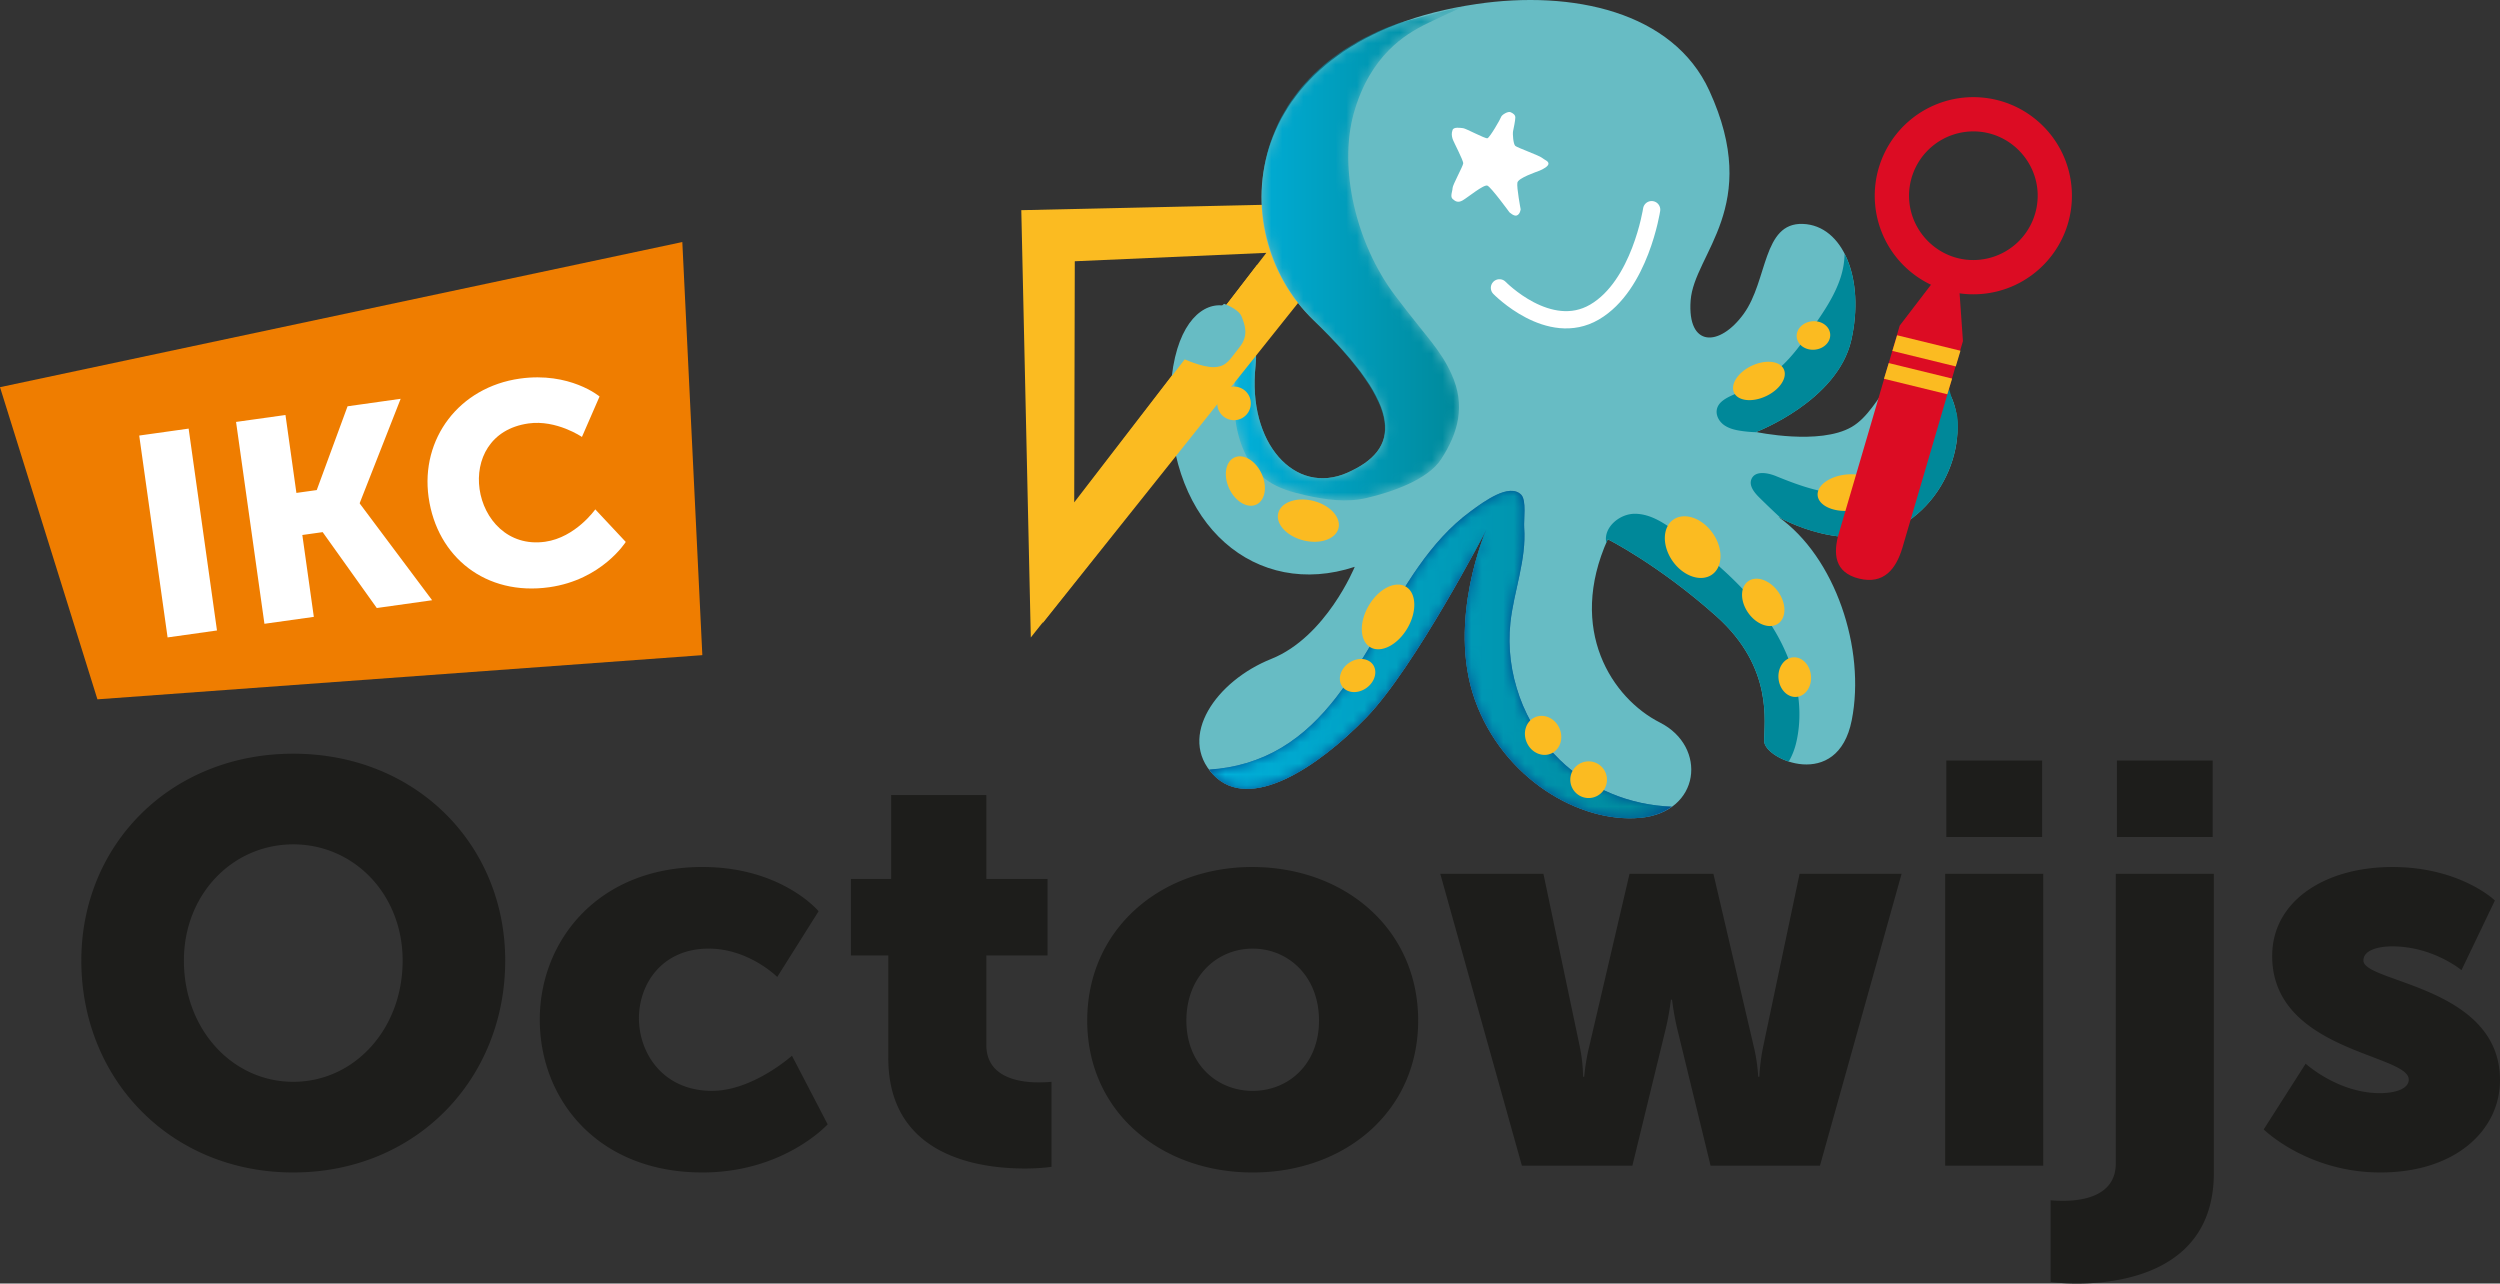 <svg xmlns="http://www.w3.org/2000/svg" xmlns:xlink="http://www.w3.org/1999/xlink" viewBox="0 0 233.726 120"><rect x="0" y="0" width="233.726" height="120" fill="#333333" stroke="none"/><defs><linearGradient x1="0%" y1="50%" x2="100%" y2="50%" id="b"><stop stop-color="#00B0DB" offset="0%"/><stop stop-color="#089" offset="100%"/></linearGradient><linearGradient x1="0%" y1="50%" x2="100%" y2="50%" id="e"><stop stop-color="#00B0DB" offset="0%"/><stop stop-color="#089" offset="100%"/></linearGradient><path d="M15.464 1.59C.2 6.999-.12 22 7.441 29.393c8.571 8.382 8.047 12.108 3.15 14.265C5.7 45.81 1.239 40.892 2.019 33.66c.284-2.642-.676-4.531-2.018-5.29.157.863.222 1.748.228 2.619.015 2.396-.352 4.795-.148 7.185.207 2.388 1.111 4.875 3.083 6.24 1.032.714 2.269 1.06 3.493 1.337 1.892.43 3.877.71 5.766.26 2.267-.536 5.679-1.673 6.946-3.625 1.587-2.443 2.307-4.994.98-7.929-1.054-2.337-2.334-3.454-5.272-7.345-3.708-4.911-5.29-11.954-3.886-17.03 1.55-5.593 5.053-7.485 6.525-8.259C18.55 1.39 21.59 0 21.59 0l-6.125 1.59Z" id="a"/><path d="M24.432 1.92c-7.677 5.648-9.505 17.214-17.685 22.1-2.04 1.22-4.378 1.904-6.747 2.034.118.16.237.323.385.477 3.364 3.569 9.762-.667 14.3-5.337 4.537-4.672 11.22-17.547 11.22-17.547s-3.697 8.474-1.067 15.87c2.633 7.396 9.816 11.578 15.47 11.05 1.226-.114 2.203-.503 2.955-1.048-3.867-.115-7.697-1.664-10.478-4.369-3.374-3.281-5.128-8.16-4.618-12.842.326-2.977 1.51-5.882 1.286-8.868-.054-.74.236-2.565-.287-3.086C28.914.103 28.594 0 28.24 0c-1.205 0-2.834 1.203-3.81 1.92" id="d"/></defs><g fill="none" fill-rule="evenodd"><path d="M7.603 89.801c0 11.124 8.37 19.814 19.815 19.814 11.445 0 19.815-8.69 19.815-19.814 0-10.862-8.37-19.338-19.815-19.338-11.445 0-19.815 8.476-19.815 19.338Zm9.59 0c0-6.2 4.556-10.862 10.225-10.862 5.67 0 10.225 4.663 10.225 10.862 0 6.462-4.556 11.338-10.225 11.338S17.194 96.263 17.194 89.8Zm33.271 5.509c0 7.523 5.459 14.305 15.206 14.305 7.63 0 11.709-4.501 11.709-4.501L74.04 98.7s-3.654 3.285-7.47 3.285c-4.608 0-6.835-3.549-6.835-6.783 0-3.231 2.173-6.516 6.519-6.516 3.761 0 6.41 2.65 6.41 2.65l3.868-6.145s-3.445-4.135-10.862-4.135c-9.8 0-15.206 6.943-15.206 14.253Zm32.583 3.604c0 9.164 8.424 10.331 12.769 10.331 1.484 0 2.49-.16 2.49-.16v-7.946s-.476.053-1.22.053c-1.747 0-4.872-.424-4.872-3.498v-8.37h5.723v-7.153h-5.723v-7.84h-8.9v7.84h-3.761v7.153h3.494v9.59Zm18.598-3.498c0 8.53 6.887 14.2 15.47 14.2 8.583 0 15.47-5.67 15.47-14.2 0-8.583-6.887-14.359-15.523-14.359-8.53 0-15.417 5.776-15.417 14.36Zm9.27 0c0-4.131 2.862-6.729 6.2-6.729s6.2 2.598 6.2 6.73c0 4.078-2.862 6.569-6.2 6.569s-6.2-2.491-6.2-6.57Zm31.366 13.563h10.331l3.072-12.609c.373-1.484.53-2.914.53-2.914h.107s.16 1.43.53 2.914l3.072 12.609h10.227l7.63-27.285h-9.537L164.85 97.8a18.948 18.948 0 0 0-.37 2.862h-.107s-.053-1.378-.423-2.862l-3.762-16.106h-7.843l-3.76 16.106a19.621 19.621 0 0 0-.477 2.862h-.104s0-1.378-.32-2.862l-3.388-16.106h-9.644l7.63 27.285Zm39.683-30.73h8.954V71.1h-8.954v7.15Zm-.106 30.73h9.167V81.694h-9.167v27.285Zm16.054-30.73h8.953V71.1h-8.953v7.15Zm-.107 3.445v27.074c0 3.072-3.125 3.496-4.926 3.496-.69 0-1.167-.051-1.167-.051v7.627s.954.16 2.438.16c4.239 0 12.822-1.167 12.822-10.331V81.694h-9.167Zm13.828 23.896s4.079 4.025 10.915 4.025c7.047 0 11.178-3.974 11.178-8.636 0-8.794-12.769-9.111-12.769-11.178 0-.954 1.324-1.324 2.705-1.324 3.812 0 6.463 2.224 6.463 2.224l3.124-6.516s-3.231-3.128-9.587-3.128c-6.306 0-11.235 3.182-11.235 8.32 0 8.9 12.769 9.164 12.769 11.548 0 .9-1.324 1.274-2.7 1.274-3.922 0-6.94-2.755-6.94-2.755l-3.923 6.146Z" fill="#1D1D1B"/><path fill="#EF7D00" d="M0 36.197 9.108 65.38l56.554-4.13-1.872-38.622z"/><path d="m15.668 59.593 4.618-.65-2.651-18.872-4.62.649 2.653 18.873Zm9.054-1.274 4.618-.648-1.075-7.654 1.901-.267 5.06 7.094 5.174-.728-6.76-9.034-.008-.054 3.826-9.744-4.964.7-2.881 7.833-1.902.266-1.022-7.285-4.62.648 2.653 18.873Zm15.35-11.82c.787 5.597 5.363 9.234 11.275 8.402 4.935-.693 7.155-4.236 7.155-4.236l-2.849-3.044s-1.839 2.627-4.688 3.027c-3.487.488-5.738-2.127-6.131-4.926-.382-2.719.96-5.624 4.576-6.134 2.612-.367 4.996 1.262 4.996 1.262l1.647-3.782s-2.775-2.329-7.449-1.673c-5.675.799-9.303 5.615-8.533 11.103Z" fill="#FFF"/><path d="m128.633 18.911-33.151.738.888 39.95 32.263-40.688ZM118.39 23.64l-17.961 23.327.053-22.542 17.908-.785Z" fill="#FBBB21"/><path d="M138.022.38c-22.24 3.278-23.875 21.268-15.217 29.555 8.66 8.29 8.044 12.109 3.15 14.265-4.892 2.156-9.356-2.766-8.573-9.997.778-7.23-7.743-8.858-7.965 3.048-.222 11.91 8.06 18.779 17.238 15.74 0 0-2.663 6.557-7.808 8.613-5.144 2.058-8.785 7.25-5.42 10.82 3.368 3.566 9.766-.673 14.303-5.34 4.537-4.672 11.22-17.547 11.22-17.547s-3.697 8.471-1.066 15.87c2.632 7.396 9.815 11.578 15.47 11.05 5.65-.526 6.29-6.652 1.836-8.906-4.455-2.254-8.694-8.651-4.879-17.134 0 0 4.713 2.349 10.135 7.182 5.424 4.831 4.453 10.018 4.49 11.708.04 1.698 6.87 4.698 8.184-1.975 1.321-6.673-1.546-15.262-6.868-19.012 0 0 6.8 3.978 12.052.453 5.251-3.521 6.216-11.38 2.363-13.684-3.856-2.31-4.564 3.092-7.555 4.828-2.995 1.736-8.933.471-8.933.471s7.611-2.894 8.9-8.595c1.289-5.702-.76-10.725-4.532-10.859-3.773-.132-3.267 5.278-5.523 8.4-2.258 3.122-5.287 3.163-4.967-1.232.316-4.398 6.723-8.782 1.747-19.628-3.388-7.393-12.807-9.422-21.782-8.095" fill="#67BCC4"/><g transform="translate(115.364 .542)"><mask id="c" fill="#fff"><use xlink:href="#a"/></mask><path d="M15.464 1.59C.2 6.999-.12 22 7.441 29.393c8.571 8.382 8.047 12.108 3.15 14.265C5.7 45.81 1.239 40.892 2.019 33.66c.284-2.642-.676-4.531-2.018-5.29.157.863.222 1.748.228 2.619.015 2.396-.352 4.795-.148 7.185.207 2.388 1.111 4.875 3.083 6.24 1.032.714 2.269 1.06 3.493 1.337 1.892.43 3.877.71 5.766.26 2.267-.536 5.679-1.673 6.946-3.625 1.587-2.443 2.307-4.994.98-7.929-1.054-2.337-2.334-3.454-5.272-7.345-3.708-4.911-5.29-11.954-3.886-17.03 1.55-5.593 5.053-7.485 6.525-8.259C18.55 1.39 21.59 0 21.59 0l-6.125 1.59Z" fill="url(#b)" mask="url(#c)"/></g><path d="M156.863 49.848c-1.2-.897-2.523-1.812-4.02-1.815-1.463-.003-2.98 1.32-2.665 2.724.05-.115.083-.224.136-.34 0 0 4.707 2.352 10.132 7.182 5.424 4.831 4.455 10.018 4.49 11.711.016.64 1.002 1.467 2.294 1.887.331-.56.571-1.2.713-1.827.883-3.868-.364-7.988-2.58-11.276-2.218-3.29-5.328-5.87-8.5-8.246m7.316-9.46s7.611-2.894 8.9-8.595c.705-3.123.406-6.033-.625-8.056a7.84 7.84 0 0 1-.385 2.236c-.568 1.732-1.62 3.255-2.662 4.748-.999 1.433-2.023 2.884-3.389 3.974-1.214.969-2.648 1.609-4.057 2.252-.602.275-1.271.627-1.437 1.264-.148.557.163 1.158.625 1.502.46.343 1.04.483 1.608.568.512.08 1.028.119 1.544.13l-.122-.023Zm3.086 8.732-.116-.098.116.097Zm14.937-12.42c-.02 2.097-.729 4.192-2.026 5.844-1.73 2.201-4.472 3.575-7.275 3.64-2.363.053-4.652-.77-6.841-1.664-.797-.33-1.961-.536-2.308.255-.273.612.246 1.264.723 1.735a81.31 81.31 0 0 0 2.056 1.964c1.32.687 7.144 3.403 11.773.299 4.363-2.926 5.755-8.832 3.898-12.073m-2.772-.853-.015-.023-.25-.119-.055.006-.107.024-.16.115-.035.039-.018.02-.08.143-.015.059-.006.11.003.024v.02l.045.151.027.048.062.065.124.065.139.018.202-.077.11-.095.005-.006.07-.139.019-.069.009-.056-.018-.222z" fill="#089"/><path d="M156.309 75.409c-3.868-.115-7.698-1.664-10.479-4.369-3.373-3.282-5.127-8.16-4.618-12.842.326-2.977 1.51-5.883 1.286-8.868-.057-.74.237-2.565-.287-3.087-1.114-1.101-3.471.637-4.734 1.568-7.676 5.645-9.504 17.214-17.685 22.1-2.037 1.218-4.377 1.902-6.747 2.033.119.16.237.323.383.477 3.367 3.569 9.765-.67 14.302-5.338 4.537-4.671 11.22-17.546 11.22-17.546s-3.697 8.471-1.066 15.87c2.632 7.396 9.815 11.578 15.47 11.05 1.225-.115 2.203-.503 2.955-1.048" fill="#004A90"/><g transform="translate(113.045 45.89)"><mask id="f" fill="#fff"><use xlink:href="#d"/></mask><path d="M24.432 1.92c-7.677 5.648-9.505 17.214-17.685 22.1-2.04 1.22-4.378 1.904-6.747 2.034.118.16.237.323.385.477 3.364 3.569 9.762-.667 14.3-5.337 4.537-4.672 11.22-17.547 11.22-17.547s-3.697 8.474-1.067 15.87c2.633 7.396 9.816 11.578 15.47 11.05 1.226-.114 2.203-.503 2.955-1.048-3.867-.115-7.697-1.664-10.478-4.369-3.374-3.281-5.128-8.16-4.618-12.842.326-2.977 1.51-5.882 1.286-8.868-.054-.74.236-2.565-.287-3.086C28.914.103 28.594 0 28.24 0c-1.205 0-2.834 1.203-3.81 1.92" fill="url(#e)" mask="url(#f)"/></g><path d="M125.135 49.383c-.257 1.02-1.723 1.529-3.278 1.138-1.555-.389-2.61-1.532-2.352-2.55.255-1.022 1.721-1.532 3.28-1.14 1.554.39 2.605 1.533 2.35 2.552m-7.197-5.115c.569 1.214.353 2.511-.48 2.903-.835.39-1.97-.279-2.538-1.493-.566-1.214-.35-2.515.483-2.903.832-.391 1.97.278 2.535 1.493m-1.004-6.703a1.576 1.576 0 0 1-1.418 1.712 1.573 1.573 0 0 1-1.71-1.418 1.568 1.568 0 0 1 1.42-1.71 1.572 1.572 0 0 1 1.708 1.416m14.496 17.28c.997.584 1.063 2.325.147 3.892-.915 1.563-2.467 2.357-3.465 1.774-.998-.584-1.066-2.325-.148-3.889.916-1.567 2.468-2.361 3.466-1.777m-3.072 7.292c.456.643.18 1.62-.613 2.183-.79.562-1.804.497-2.26-.145-.456-.643-.184-1.62.61-2.183.794-.563 1.807-.497 2.263.145m17.419 5.918c.43.932.098 2-.738 2.384-.835.382-1.86-.06-2.286-.992-.43-.93-.1-1.997.737-2.382.836-.382 1.86.06 2.287.99m4.451 4.68a1.716 1.716 0 0 1-1.546 1.866 1.714 1.714 0 1 1 1.546-1.866m9.882-22.905c1.003 1.413.983 3.152-.045 3.884-1.031.728-2.678.17-3.682-1.242-1-1.415-.98-3.154.048-3.883 1.03-.728 2.677-.174 3.678 1.242m6.134 5.494c.776 1.095.779 2.425.006 2.97-.77.548-2.026.104-2.8-.989-.775-1.093-.778-2.423-.004-2.968.77-.548 2.025-.104 2.798.987m3.066 7.84c.095 1.018-.507 1.91-1.342 1.987-.838.08-1.593-.684-1.691-1.706-.095-1.019.506-1.91 1.344-1.987.839-.08 1.594.684 1.689 1.706m-2.542-28.648c.37.786-.37 1.914-1.655 2.518-1.283.605-2.624.46-2.994-.323-.368-.784.373-1.913 1.655-2.517 1.283-.604 2.624-.46 2.994.322m4.336-3.299c.072.732-.574 1.392-1.439 1.472-.862.08-1.617-.447-1.688-1.181-.065-.732.578-1.393 1.443-1.473.861-.08 1.616.447 1.684 1.182m4.539 14.57c.085.932-1.12 1.809-2.696 1.957-1.576.145-2.924-.492-3.012-1.427-.086-.934 1.12-1.81 2.695-1.958 1.576-.148 2.923.491 3.013 1.428" fill="#FBBB21"/><path fill="#FBBB21" d="m97.454 58.289 23.914-29.979-3.832-3.56-16.024 20.91"/><path d="M114.437 28.401s1.384.486 1.653 1.217c.273.729.699 1.728-.222 2.865-.918 1.137-1.167 1.774-2.31 1.84-1.147.062-3.025-.827-3.025-.827l2.24-3.558 1.664-1.537Z" fill="#67BCC4"/><path d="M139.059 17.354c.341.139 2.056 2.49 2.056 2.49s.414.392.678.305c.331-.112.373-.583.373-.583s-.388-2.047-.305-2.49c.083-.442 1.772-.999 2.076-1.123.302-.122.83-.4.83-.649 0-.25-.332-.332-.61-.554-.276-.22-2.296-.942-2.488-1.108-.196-.163-.264-1.134-.211-1.383.057-.248.21-1.022.21-1.274 0-.245-.195-.385-.444-.497-.248-.11-.83.252-.885.444-.056.193-1.063 1.938-1.28 1.994-.216.053-2.005-.915-2.263-.942-.257-.027-.885-.14-.994.165-.113.306-.084.555 0 .83.082.278 1.02 2.02.994 2.298-.026.276-.994 2.02-.994 2.299 0 .275-.25.8 0 1.021.248.223.497.389.938.14.445-.249 1.982-1.523 2.319-1.383" fill="#FFF"/><path d="M140.185 26.911s4.623 4.755 8.888 2.264c4.265-2.489 5.34-9.573 5.34-9.573" stroke="#FFF" stroke-width="1.614" stroke-linecap="round"/><path d="m170.855 42.186-.107-.089.107.09m11.341-12.377c-.006-.004-.01-.01-.015-.017a.257.257 0 0 0-.23-.11c-.02 0-.034 0-.052.004a.146.146 0 0 0-.05.009c-.017.003-.035.006-.05.015a.385.385 0 0 0-.148.106l-.036.036c-.005.006-.008.012-.014.018a.284.284 0 0 0-.075.132.26.26 0 0 0-.014.057c-.003.033-.003.068-.006.1 0 .01 0 .016.003.025v.017a.328.328 0 0 0 .041.143c.006.014.015.03.027.04.017.024.038.045.056.066a.25.25 0 0 0 .115.059.24.24 0 0 0 .13.015.366.366 0 0 0 .187-.071.475.475 0 0 0 .104-.089l.006-.006a.277.277 0 0 0 .065-.127c.009-.027.015-.042.018-.066l.009-.05a.415.415 0 0 0-.018-.21c-.015-.038-.033-.063-.053-.095m-1.913 14.599c-.578-2.028-1.496-3.954-1.938-6.03-.23-1.087-.107-2.468.347-3.498.24-.548.578-.726 1.152-.811.217-.03.483-.137.699-.098.305.056.625.308.898.441.29.142.248.08.343.29.121.276.166.616.243.904.172.613.317 1.232.506 1.836.181.575.421 1.116.48 1.72.062.66 0 1.343-.118 1.994a5.154 5.154 0 0 1-.288 1.002.44.44 0 0 0-.068.325" fill="#089"/><path d="m181.301 25.611-3.696 4.83s-5.06 17.325-5.663 19.327c-.604 2.002-.43 3.765 1.868 4.328 2.302.56 3.443-.88 4.046-2.882.602-2.003 5.66-19.326 5.66-19.326l-.408-5.833-1.807-.444Z" fill="#DC0C23"/><path fill="#FBBB21" d="m182.845 34.257-5.927-1.448.444-1.466 5.924 1.448zm-.788 2.603-5.924-1.448.445-1.469 5.923 1.449z"/><path d="M185.13 12.318c2.939.308 5.25 2.776 5.37 5.735a6.025 6.025 0 0 1-6.648 6.226c-2.941-.309-5.249-2.776-5.37-5.735a6.02 6.02 0 0 1 6.649-6.226m.335-3.183a9.216 9.216 0 1 0-.601 18.372c5.085-.207 9.039-4.499 8.832-9.584-.187-4.627-3.759-8.32-8.231-8.788" fill="#DC0C23"/></g></svg>